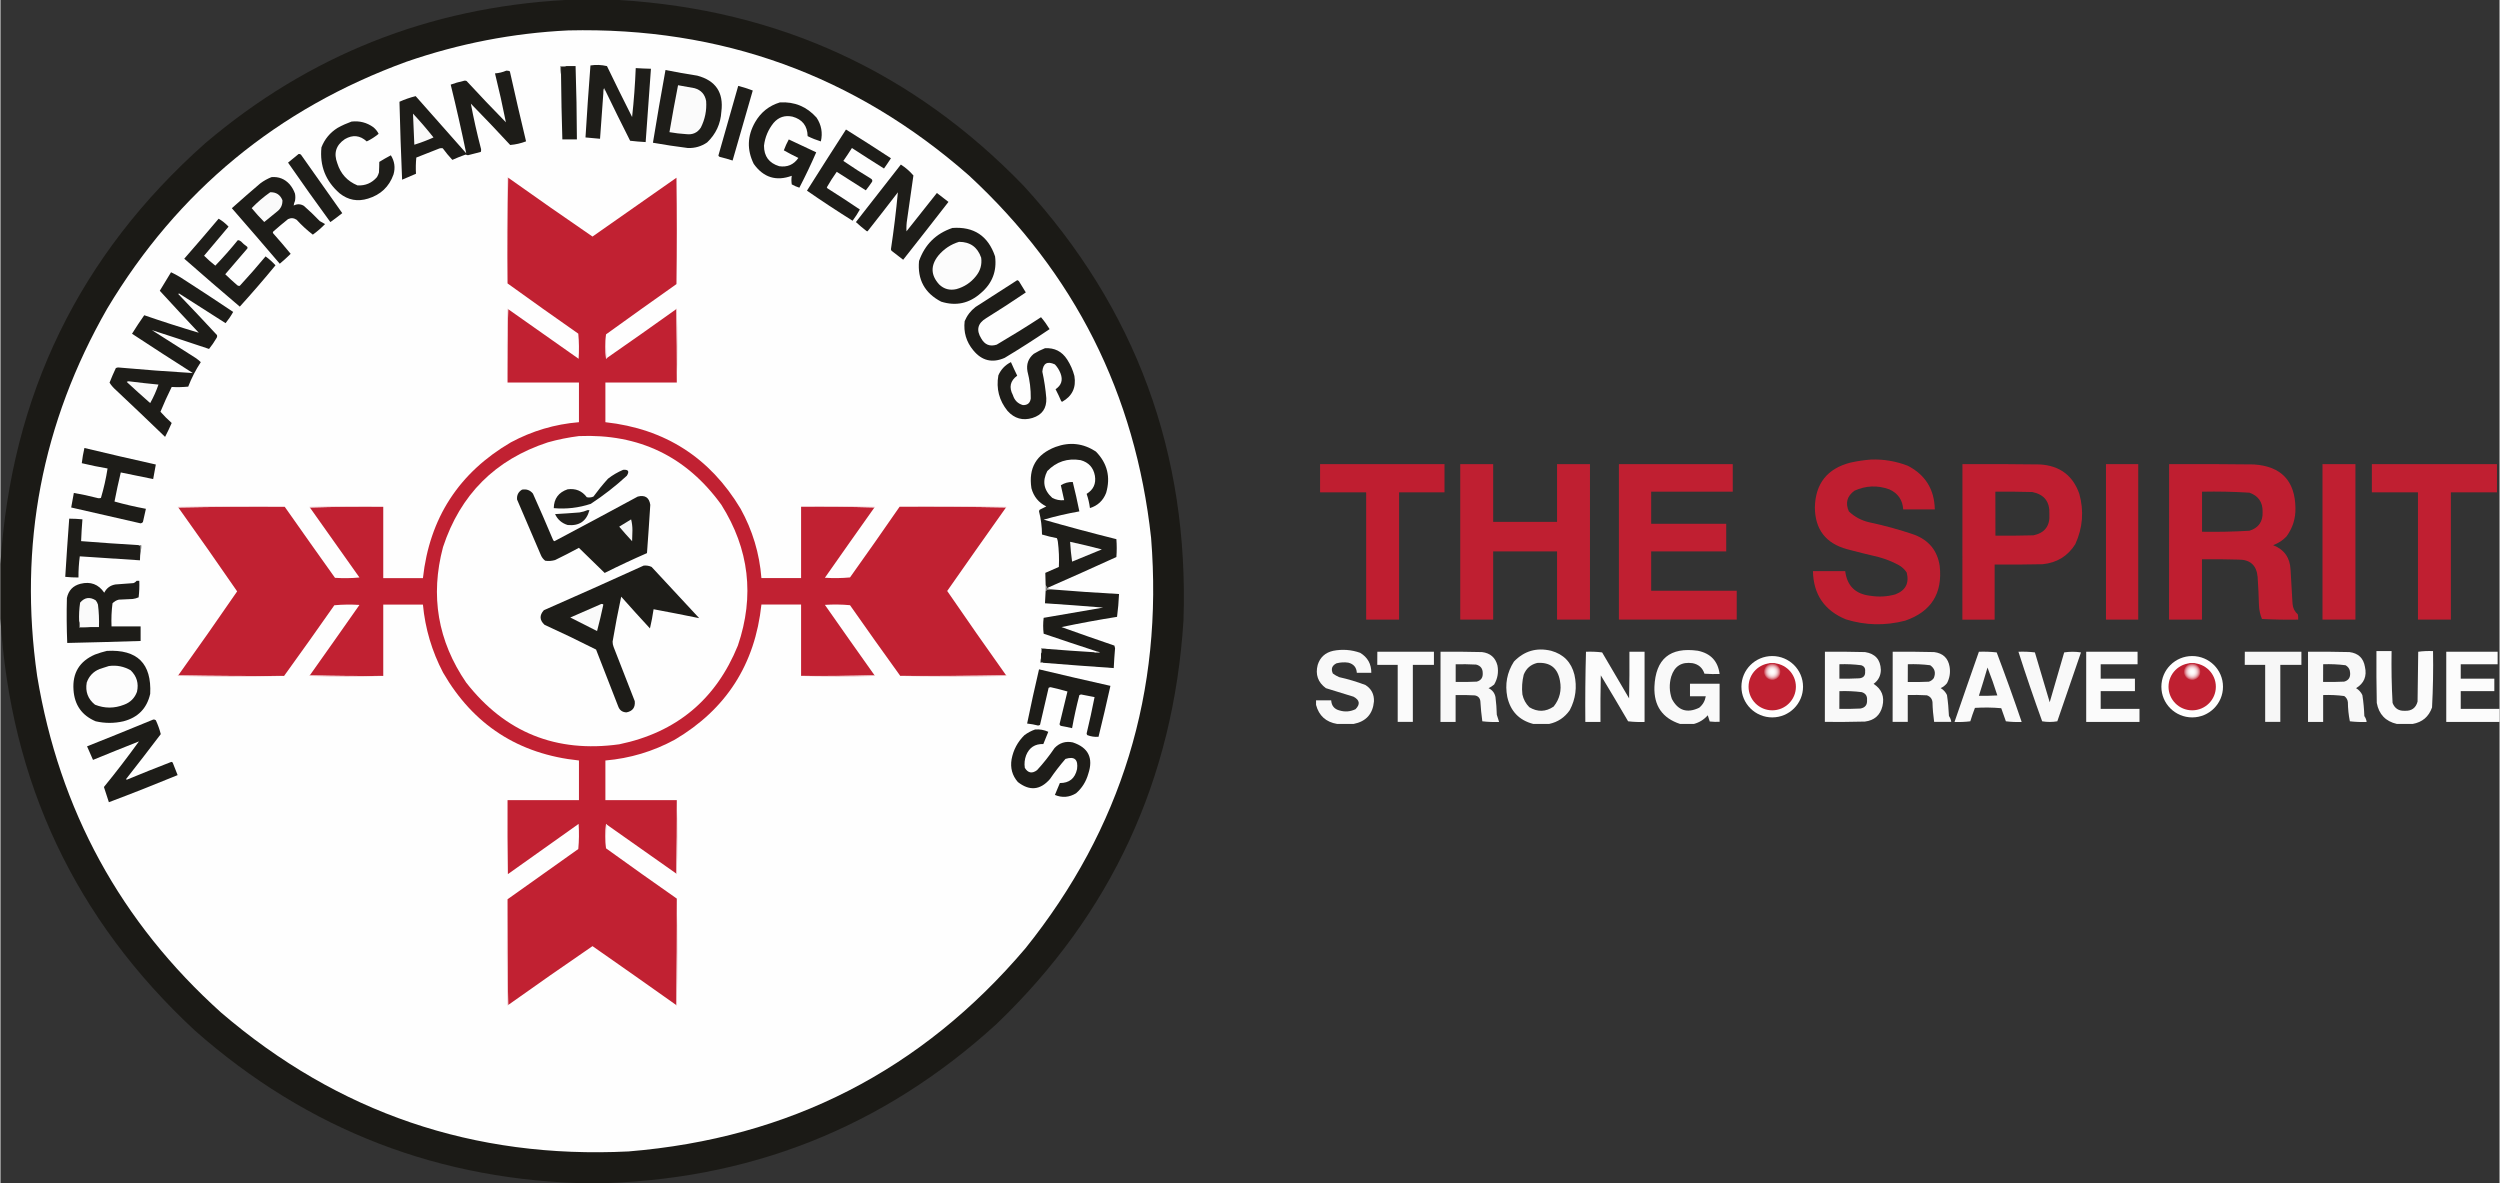 <?xml version="1.0" encoding="utf-8"?>
<!-- Generator: Adobe Illustrator 23.0.1, SVG Export Plug-In . SVG Version: 6.00 Build 0)  -->
<svg version="1.1" id="Layer_1" xmlns="http://www.w3.org/2000/svg" xmlns:xlink="http://www.w3.org/1999/xlink" x="0px" y="0px"
	 width="169px" height="80px" viewBox="0 0 3780 1790" enable-background="new 0 0 3780 1790" xml:space="preserve">
<rect x="0" y="0" width="3780" height="1790" fill="#333333" stroke="none"/>
<g>
	<path opacity="0.993" fill-rule="evenodd" clip-rule="evenodd" fill="#1C1B17" enable-background="new    " d="M853.9,0
		c27.3,0,54.7,0,82,0c240.8,14.7,444.6,108.3,611.5,280.8c169.9,185.5,250.5,404.7,242,657.6c-15.2,240.7-109.4,444.1-282.5,610.2
		c-172.6,157.6-376.6,238.1-612,241.4c-229.7-3.2-430-80.4-601-231.4C113.1,1390.7,15.1,1183,0,935.5c0-27.3,0-54.6,0-82
		c16.1-255.6,119.4-468,310-637.1C466.5,83.7,647.9,11.6,853.9,0z"/>
</g>
<g>
	<path fill-rule="evenodd" clip-rule="evenodd" fill="#FEFEFE" d="M858.9,46c231.3-5.4,433.3,67.7,606,219.4
		c159.8,147.8,251.7,330.5,275.5,548.2c18.6,232.6-44.7,439.5-190,620.7c-157,185-357.1,287.4-600.5,307.3
		c-233.9,11.6-439.2-58.4-616-209.9C181.9,1395,89,1225.3,55.5,1022.4c-28.3-197.6,7-382.8,106-555.7
		C268,288.9,418.9,164.5,614,93.4C693.5,65.9,775.1,50,858.9,46z"/>
</g>
<g>
	<path fill-rule="evenodd" clip-rule="evenodd" fill="#1E1D19" d="M913.9,134.9c-0.1-0.5-0.4-0.9-1-1c-1,2.2-1.3,4.6-1,7
		c-1.7,23-3.4,46-5,69c-7.3-0.7-14.7-1.4-22-2c2.2-36.3,4.7-72.6,7.5-108.9c8.4-1.3,16.7-1,25,1c12.4,25.8,25.1,51.4,38,77
		c2.7-24.6,4.5-49.2,5.5-74c7.7,0.5,15.3,0.8,23,1c-2.7,37-5.3,74-8,110.9c-7.9-0.4-15.7-1.1-23.5-2
		C939.3,187,926.5,161,913.9,134.9z"/>
</g>
<g>
	<path fill-rule="evenodd" clip-rule="evenodd" fill="#1D1C18" d="M855.9,99.9c4.7,0,9.3,0,14,0c1.2,37,1.9,73.9,2,110.9
		c-7.3,0-14.7,0-22,0c-1-32.6-1.7-65.3-2-97.9c0-4,0-8,0-12C850.8,101.2,853.5,100.9,855.9,99.9z"/>
</g>
<g>
	<path fill-rule="evenodd" clip-rule="evenodd" fill="#1E1D19" d="M1005.9,105.9c15.9,3.2,31.9,6,48,8.5c28,7.4,40.2,25.6,36.5,54.5
		c-1.1,18.4-8.3,33.9-21.5,46.5c-8.7,6-18.4,8.8-29,8.5c-17.7-2.2-35.4-4.9-53-8C992.9,179.2,999.2,142.5,1005.9,105.9z"/>
</g>
<g>
	<path fill-rule="evenodd" clip-rule="evenodd" fill="#6E6D6B" d="M855.9,99.9c-2.4,1-5.1,1.3-8,1c0,4,0,8,0,12c-1-4.1-1.3-8.5-1-13
		C849.9,99.9,852.9,99.9,855.9,99.9z"/>
</g>
<g>
	<path fill-rule="evenodd" clip-rule="evenodd" fill="#FBFBFB" d="M1024.9,128.9c8.3,1.5,16.6,3,25,4.5c9.8,2.8,15.7,9.3,17.5,19.5
		c1,14.1-1.7,27.4-8,40c-5.1,7.9-12.5,11.2-22,10c-8.6-0.5-17.1-1.5-25.5-3C1015.9,176.1,1020.3,152.5,1024.9,128.9z"/>
</g>
<g>
	<path fill-rule="evenodd" clip-rule="evenodd" fill="#1E1D19" d="M1115.9,129.9c7.5,1.9,14.8,4.3,22,7
		c-10.2,35.3-20.3,70.6-30.5,105.9c-6.4-2.1-12.9-3.9-19.5-5.5c-0.9-0.4-1.6-1.1-2-2C1096,200.2,1106,165,1115.9,129.9z"/>
</g>
<g>
	<path fill-rule="evenodd" clip-rule="evenodd" fill="#999897" d="M913.9,134.9c-0.7,2-1.3,4-2,6c-0.3-2.4,0-4.8,1-7
		C913.5,134,913.9,134.4,913.9,134.9z"/>
</g>
<g>
	<path fill-rule="evenodd" clip-rule="evenodd" fill="#1D1C18" d="M765,106.9c2-0.2,3.8,0.1,5.5,1c7.9,35.4,16,70.7,24.5,105.9
		c-7.8,3-15.8,4.8-24,5.5c-19.5-21.1-39.3-41.9-59.5-62.5c4.2,22.4,9.2,44.7,15,67c0.7,2,0.7,4,0,6c-6.4,1.7-12.9,3.4-19.5,5
		c-1.2-0.3-2.4-0.6-3.5-1c-6.8,2.4-13.5,5.1-20,8c-5.2-5.5-10-11.4-14.5-17.5c-2.4-0.5-4.7-0.1-7,1c-11,4.3-22,8.7-33,13
		c-0.8,8.1-1,16.3-0.5,24.5c-7,3-14,6-21,9c-1.7-39.3-3-78.6-4-117.9c8-3.6,16.2-6.4,24.5-8.5c25.5,28.8,51,57.6,76.5,86.5
		c-7.2-34.7-15-69.4-23.5-103.9c6.2-2.3,12.5-4.1,19-5.5c1.7-0.7,3.3-0.7,5,0c19.5,21.1,39.3,41.9,59.5,62.5
		c-4.9-24.7-10.4-49.4-16.5-74C754,110.6,759.6,109.2,765,106.9z"/>
</g>
<g>
	<path fill-rule="evenodd" clip-rule="evenodd" fill="#1D1C18" d="M1178.9,154.9c22.2-1.3,40.7,6.4,55.5,23c7.3,11,9.5,23,6.5,36
		c-6.8-2.1-13.5-4.7-20-8c-0.3-15.5-8-25.4-23-29.5c-11.4-2.4-20.9,0.7-28.5,9.5c-8.1,10.1-13,21.6-14.5,34.5c0,16,7.6,26.3,23,31
		c12.3,1.8,22-2.3,29-12.5c-7.5-3.6-14.8-7.4-22-11.5c2.1-5.7,4.6-11.2,7.5-16.5c13.9,6.4,27.7,12.9,41.5,19.5
		c-7.9,18.2-16.4,36-25.5,53.5c-4-1.3-7.8-2.9-11.5-5c-0.7-4.5-0.7-8.8,0-13c-23.6,8.6-42.8,2.6-57.5-18c-10.5-21.3-9.8-42.3,2-63
		C1150,169.9,1162.5,159.9,1178.9,154.9z"/>
</g>
<g>
	<path fill-rule="evenodd" clip-rule="evenodd" fill="#F9F9F9" d="M624,171.9c10.8,11.5,21.1,23.5,31,36c-9.5,4.3-19.1,7.9-29,11
		C625.3,203.2,624.6,187.6,624,171.9z"/>
</g>
<g>
	<path fill-rule="evenodd" clip-rule="evenodd" fill="#1E1D19" d="M531,183.9c12.2-1.4,23.2,1.5,33,8.5c3.4,2.8,6.1,6.1,8,10
		c-5.4,4.5-11.4,8.4-18,11.5c-10.1-9.3-21.1-10.4-33-3.5c-13.5,9.1-17.3,21.2-11.5,36.5c5,16,15.1,27.1,30.5,33.5
		c11.9,0.7,21.7-3.5,29.5-12.5c1.3-2.2,2.3-4.5,3-7c0.3-5.5,0.5-10.8,0.5-16c5.7-3.5,11.5-6.9,17.5-10c5.6,8.9,7,18.6,4,29
		c-6.6,18.6-19.5,30.7-38.5,36.5c-15.8,4.9-30.1,2.3-43-8c-21.2-18.5-30.3-41.6-27.5-69.5c4.9-12.6,13.1-22.4,24.5-29.5
		C516.8,189.6,523.8,186.5,531,183.9z"/>
</g>
<g>
	<path fill-rule="evenodd" clip-rule="evenodd" fill="#1E1D19" d="M1278.9,195.9c22.8,14.2,45.4,28.7,68,43.5
		c-3.4,5.3-6.9,10.4-10.5,15.5c-16.2-10.2-32.4-20.5-48.5-31c-4.2,6.6-8.5,13.1-13,19.5c13.7,9.4,27.7,18.4,42,27
		c1.7,1.1,2.2,2.6,1.5,4.5c-3,4.5-6.2,8.8-9.5,13c-14.7-9.3-29.3-18.7-44-28c-5.4,7.6-10.4,15.4-15,23.5c0.3,0.5,0.7,1,1,1.5
		c16.5,10.4,32.8,21.1,49,32c-3.3,5.9-6.9,11.6-11,17c-23.4-14.7-46.4-29.8-69-45.5C1239.4,257.4,1259.1,226.6,1278.9,195.9z"/>
</g>
<g>
	<path fill-rule="evenodd" clip-rule="evenodd" fill="#1E1D19" d="M451,232.9c1.3-0.2,2.5,0.2,3.5,1c20.8,29.5,41.7,59,62.5,88.5
		c-5.9,4.7-11.9,9.2-18,13.5c-21.7-29.7-43.1-59.7-64-89.9C440.3,241.5,445.7,237.2,451,232.9z"/>
</g>
<g>
	<path fill-rule="evenodd" clip-rule="evenodd" fill="#1E1D19" d="M1361.9,248.9c7.1,4.6,13.5,10.1,19,16.5
		c-3.1,22.2-6.2,44.3-9.5,66.5c-1,6-1.3,12-1,18c15.3-19.3,30.7-38.6,46-58c5.8,4.5,11.7,9,17.5,13.5
		c-22.7,29.2-45.5,58.4-68.5,87.5c-5.8-4.5-11.7-9-17.5-13.5c-0.6-0.7-0.9-1.6-1-2.5c4.3-28.6,7.8-57.2,10.5-86
		c-15,19.6-30.2,39.1-45.5,58.5c-0.7,0.7-1.3,0.7-2,0c-5.6-4.3-10.9-8.8-16-13.5C1316.6,306.8,1339.3,277.8,1361.9,248.9z"/>
</g>
<g>
	<path fill-rule="evenodd" clip-rule="evenodd" fill="#1D1C18" d="M410,267.9c11-0.9,20.2,2.8,27.5,11c3.5,4.2,6.2,8.8,8,14
		c0.7,3.7,0.7,7.3,0,11c-1,2.3-1.7,4.7-2,7c5.2-2.7,10.4-2.6,15.5,0.5c8.3,7.3,16.3,15,24,23c2.8,1.5,5.4,3,8,4.5
		c-5.7,5.9-11.9,11.2-18.5,16c-8.8-6.7-16.9-14.2-24.5-22.5c-4.2-2.8-8.5-3.1-13-1c-7.5,6-14.8,12.1-22,18.5c-1.1,0.9-1.2,1.9-0.5,3
		c9,10.2,17.9,20.5,26.5,31c-5.3,5.2-10.8,10.2-16.5,15c-24-28.1-48.1-56.1-72.5-84c14.2-12.7,28.5-25.2,43-37.5
		C398.3,273.4,404,270.3,410,267.9z"/>
</g>
<g>
	<path fill-rule="evenodd" clip-rule="evenodd" fill="#EDC4C8" d="M768,268.8c-1,53.1-1.3,106.4-1,159.9
		c-1.3-53.5-1.3-107.1,0-160.9C767.6,268,767.9,268.3,768,268.8z"/>
</g>
<g>
	<path fill-rule="evenodd" clip-rule="evenodd" fill="#C12132" d="M768,268.8c42.2,30,84.7,59.7,127.5,89
		c42.3-29.6,84.7-59.3,127-89c0.7,53.6,0.7,107.3,0,160.9c-35.7,25.2-71.2,50.5-106.5,76c-1.3,12.2-1.3,24.5,0,37
		c0.6-0.1,0.9-0.5,1-1c35.2-24.4,70.2-49.1,105-74c1,36.8,1.3,73.8,1,110.9c-36,0-72,0-108,0c0,20,0,40,0,60
		c90.1,9.9,158.2,53.6,204.5,130.9c18.1,32.7,28.6,67.7,31.5,104.9c20,0,40,0,60,0c0-36,0-72,0-107.9c37.2-0.3,74.2,0,111,1
		c-25.1,35.4-50.1,70.8-75,106.4c12.7,0.8,25.3,0.7,38-0.5c25.3-35.5,50.3-71.1,75-106.9c53.8-0.3,107.5,0,161,1
		c-29.8,42-59.5,84.1-89,126.4c29.3,42.8,59,85.2,89,127.4c-53.2,1-106.5,1.3-160,1c-25.6-35.4-50.9-71.1-76-106.9
		c-12.6-1.2-25.3-1.3-38-0.5c24.9,35.6,49.9,71.1,75,106.4c-36.8,1-73.8,1.3-111,1c0-36,0-72,0-107.9c-20,0-40,0-60,0
		c-9.6,90.4-53.3,158.5-131,204.4c-32.8,17.8-67.8,28.3-105,31.5c0,20,0,40,0,60c36,0,72,0,108,0c0.3,37.1,0,74.1-1,110.9
		c-35-24.7-70-49.3-105-74c-0.1-0.5-0.4-0.9-1-1c-1.3,12.5-1.3,24.8,0,37c35.5,25.6,71.1,50.9,107,76c0.3,53.8,0,107.4-1,160.9
		c-42-29.8-84.2-59.5-126.5-89c-42.8,29.3-85.3,58.9-127.5,89c-1-53.1-1.3-106.4-1-159.9c35.6-25.3,71.3-50.6,107-76
		c1.2-12.6,1.3-25.3,0.5-38c-35.7,25.3-71.3,50.6-107,76c-0.5-37.3-0.7-74.6-0.5-111.9c36,0,72,0,108,0c0-20,0-40,0-60
		c-91.3-9.5-159.8-53.8-205.5-132.9c-16.9-32.3-27.1-66.6-30.5-102.9c-20,0-40,0-60,0c0,36,0,72,0,107.9c-37.2,0.3-74.2,0-111-1
		c25.1-35.4,50.1-70.8,75-106.4c-12.7-0.8-25.3-0.7-38,0.5c-25.1,35.9-50.4,71.5-76,106.9c-53.5,0.3-106.8,0-160-1
		c30.1-42,59.7-84.3,89-126.9c-29.3-42.6-59-84.9-89-126.9c53.5-1,107.2-1.3,161-1c25.2,35.9,50.5,71.7,76,107.4
		c12.3,0.8,24.7,0.7,37-0.5c-25-35.3-50-70.6-75-105.9c36.8-1,73.8-1.3,111-1c0,36,0,72,0,107.9c20,0,40,0,60,0
		c10-90.9,54.4-159.4,133-205.4c32.2-17.3,66.5-27.5,103-30.5c0-20,0-40,0-60c-36,0-72,0-108,0c-0.3-37.1,0-74.1,1-110.9
		c35.4,25.1,70.9,50.1,106.5,75c0.8-12.7,0.7-25.3-0.5-38c-35.9-25.1-71.6-50.4-107-76C766.6,375.3,767,322,768,268.8z"/>
</g>
<g>
	<path fill-rule="evenodd" clip-rule="evenodd" fill="#FAFAFA" d="M408,290.8c8.9-0.3,15.1,3.7,18.5,12c0.3,7.2-2.5,13.1-8.5,17.5
		c-6.3,5.2-12.7,10.3-19,15.5c-6.7-6.7-13-13.7-19-21C388.6,305.9,397.9,297.9,408,290.8z"/>
</g>
<g>
	<path fill-rule="evenodd" clip-rule="evenodd" fill="#1E1D19" d="M330,330.8c5.5,3.2,10.5,7.2,15,12c-12.3,14.7-24.7,29.3-37,44
		c5.3,5.3,11,10.3,17,15c11.9-12.4,23.2-25.2,34-38.5c1.8,0,3.4,0.7,5,2c2.4,2.7,5,5,8,7c1.5,0.8,2,2,1.5,3.5
		c-11.2,13-22.3,26-33.5,39c5.8,5.7,11.8,11.1,18,16.5c1.3,1,2.6,1.3,4,1c13.4-14.5,26.4-29.4,39-44.5c5.5,4,10.5,8.5,15,13.5
		c-17.5,21.3-35.5,42.1-54,62.5c-28.2-23.9-56.2-48.1-84-72.5C295.5,371.3,312.9,351.1,330,330.8z"/>
</g>
<g>
	<path fill-rule="evenodd" clip-rule="evenodd" fill="#1D1C18" d="M1439.9,344.8c32.5-2.3,54,12,64.5,43
		c2.9,22.4-4.3,40.9-21.5,55.5c-17.6,15.7-37.6,20-60,13c-24.9-12.9-36.1-33.4-33.5-61.5C1398.2,369.9,1415,353.2,1439.9,344.8z"/>
</g>
<g>
	<path fill-rule="evenodd" clip-rule="evenodd" fill="#FCFCFC" d="M1449.9,365.8c16.9,0,28,8,33.5,24c1.4,10.5-1.3,19.8-8,28
		c-7.7,9.7-17.6,16.2-29.5,19.5c-10,2.3-18.7,0-26-7c-12.8-14-13.3-28.5-1.5-43.5C1426.9,376.6,1437.4,369.6,1449.9,365.8z"/>
</g>
<g>
	<path fill-rule="evenodd" clip-rule="evenodd" fill="#1D1C18" d="M258,411.8c4.7,2.2,9.4,4.7,14,7.5c26.9,17.3,53.5,34.7,80,52.5
		c-3.3,6-7.2,11.7-11.5,17c-23.6-14.9-47.1-29.9-70.5-45c-0.3,0.3-0.7,0.7-1,1c19.7,20.5,39.2,41.2,58.5,62c0.5,1.8,0.2,3.5-1,5
		c-3.3,5.6-7,11-11,16c-28.9-9.7-57.7-19.2-86.5-28.5c22,14,44,28,66,42c2.9,1.9,5.6,4.1,8,6.5c-7.6,11.6-14,23.9-19,37
		c-8.3,0.8-16.7,1-25,0.5c-6.1,12.3-11.8,24.8-17,37.5c5.3,6,11,11.7,17,17c-3.1,7.1-6.4,14.1-10,21c-24.5-23.7-49.2-47.2-74-70.5
		c-3.9-3.4-7.3-7.2-10-11.5c2.9-7.4,6.1-14.8,9.5-22c1.1-0.6,2.2-0.9,3.5-1c37.7,3.4,75.3,6.2,113,8.5c-30.9-19.6-61.5-39.4-92-59.5
		c5.9-9.5,12.1-18.9,18.5-28c27.4,9.5,54.9,18.3,82.5,26.5c-19.8-21-39.5-42.2-59-63.5C246.7,430.4,252.4,421.1,258,411.8z"/>
</g>
<g>
	<path fill-rule="evenodd" clip-rule="evenodd" fill="#1D1C18" d="M1537.9,423.8c1.6,0.4,2.7,1.4,3.5,3c3.2,5.2,6.3,10.3,9.5,15.5
		c-19.7,13.4-39.7,26.4-60,39c-12.8,7.7-15.3,17.9-7.5,30.5c5.3,9.6,13.1,12.8,23.5,9.5c22.6-13.3,45-27.1,67-41.5
		c4.8,5.6,9.1,11.6,13,18c-22.3,15.1-44.9,29.6-68,43.5c-18.7,8.2-34.5,4.4-47.5-11.5c-10.6-12.8-14.9-27.5-13-44
		c3.6-8.6,9.1-15.8,16.5-21.5C1496,450.7,1517,437.2,1537.9,423.8z"/>
</g>
<g>
	<path fill-rule="evenodd" clip-rule="evenodd" fill="#EDC4C8" d="M768,467.7c-1,36.8-1.3,73.8-1,110.9c-1.3-37.1-1.3-74.5,0-111.9
		C767.6,466.9,767.9,467.2,768,467.7z"/>
</g>
<g>
	<path fill-rule="evenodd" clip-rule="evenodd" fill="#E9B0B6" d="M1021.9,467.7c0.1-0.5,0.4-0.9,1-1c1.3,37.5,1.3,74.8,0,111.9
		C1023.3,541.5,1022.9,504.5,1021.9,467.7z"/>
</g>
<g>
	<path fill-rule="evenodd" clip-rule="evenodd" fill="#F1CED2" d="M915.9,505.7c-0.3,12.2,0,24.2,1,36c-0.1,0.5-0.4,0.9-1,1
		C914.6,530.2,914.6,517.9,915.9,505.7z"/>
</g>
<g>
	<path fill-rule="evenodd" clip-rule="evenodd" fill="#1E1D19" d="M1579.9,526.7c14.5-0.8,25.6,4.8,33.5,17c5,7.7,8.7,16.1,11,25
		c2.9,17.4-3.2,30.4-18.5,39c-0.6-0.2-1.1-0.5-1.5-1c-2.6-6.1-5.4-12.1-8.5-18c8.9-5.9,11.4-13.9,7.5-24c-2-5.1-4.8-9.6-8.5-13.5
		c-11.6-5.4-17.9-1.7-19,11c2.9,13.2,4.9,26.5,6,40c0.7,15.4-6.3,25.4-21,30c-14.6,4.4-27.1,0.9-37.5-10.5
		c-12.9-15.9-17.5-33.9-14-54c3.9-8.9,10.3-15.6,19-20c3,6.9,6.2,13.7,9.5,20.5c-10.6,7.8-12.8,17.6-6.5,29.5
		c2.4,7.8,7.4,12.8,15,15c7,0.3,11-3,12-10c0.2-13.8-1.5-27.5-5-41c-1.9-10.7,1.2-19.5,9.5-26.5C1568.4,531.8,1574,529,1579.9,526.7
		z"/>
</g>
<g>
	<path fill-rule="evenodd" clip-rule="evenodd" fill="#F9F9F9" d="M191,577.7c0.8-0.6,1.8-1,3-1c15,1.9,30,3.6,45,5
		c-3.3,9.7-7.5,19-12.5,28C214.5,599.2,202.7,588.5,191,577.7z"/>
</g>
<g>
	<path fill-rule="evenodd" clip-rule="evenodd" fill="#FEFEFE" d="M874.9,659.6c90.9-3.8,162.7,30.8,215.5,103.9
		c42.1,66.9,50.5,137.9,25,212.9c-33.2,81.7-93.1,131.5-179.5,149.4c-95.4,13.2-172.6-17.9-231.5-93.4
		c-42.9-62.8-54.6-131.1-35-204.9c26.2-79.5,79-132.3,158.5-158.4C843.5,664.7,859.2,661.6,874.9,659.6z"/>
</g>
<g>
	<path fill-rule="evenodd" clip-rule="evenodd" fill="#1E1D19" d="M1582.9,889.5c-0.7-1.7-1.3-3.3-2-5c-0.1-6-0.3-12-0.5-18
		c6.9-2.9,13.7-5.9,20.5-9c0.6-12.7,0.1-25.3-1.5-38c-0.3-1.9-0.7-3.8-1.5-5.5c-7.6-1.4-15.1-3.3-22.5-5.5
		c-0.1-11.9-1.6-23.5-4.5-35c0.1-0.9,0.4-1.8,1-2.5c3.3-1.7,6.7-3.3,10-5c-11.6-5.7-19.1-14.9-22.5-27.5
		c-4.7-30.6,7.4-51.4,36.5-62.5c21.6-7.9,41.9-5.5,61,7c17.3,17.7,22.5,38.6,15.5,62.5c-4.5,11.7-12.7,19.3-24.5,23
		c-0.9-7.3-2.6-14.5-5-21.5c10.3-6.3,14.5-15.4,12.5-27.5c-2.3-12.3-9.4-20.1-21.5-23.5c-19.8-3.3-36.7,2.2-50.5,16.5
		c-7.9,15.4-5.4,28.9,7.5,40.5c5.6,3,11.6,4.2,18,3.5c-1.7-7.5-3.4-15-5-22.5c5.4-3.5,11.4-5.1,18-5c3.7,14.7,7,29.5,10,44.5
		c-18.3,3.2-36.3,7.4-54,12.5c36.5,10.5,73.2,20.3,110,29.5c0.7,9,0.7,18,0,27C1653,858.5,1618,874.1,1582.9,889.5z"/>
</g>
<g>
	<path fill-rule="evenodd" clip-rule="evenodd" fill="#1D1C18" d="M127,677.6c35.9,8.6,71.9,17,108,25c-1.3,7.3-2.7,14.7-4,22
		c-16.3-3.3-32.7-6.7-49-10c-3.5,14.7-6.7,29.3-9.5,44c15.7,4.4,31.5,8,47.5,11c-1.5,6.6-3,13.3-4.5,20c-0.8,1.1-2,1.8-3.5,2
		c-35-8.1-70-16.1-105-24c1.3-7.3,2.7-14.7,4-22c11.8,2,23.4,4.5,35,7.5c2,0.7,4,0.7,6,0c4.3-14.6,7.7-29.4,10-44.5
		c-13.1-2.2-26.1-4.9-39-8C123.9,692.9,125.2,685.2,127,677.6z"/>
</g>
<g>
	<path fill-rule="evenodd" clip-rule="evenodd" fill="#1F1E1A" d="M941.9,710.6c7.9-0.6,9.7,2.4,5.5,9c-17,15.7-35.2,29.8-54.5,42.5
		c-18.2,6-36.9,8.2-56,6.5c0.3-14.4,7.3-23.9,21-28.5c12.1-1.6,21.7,2.3,29,12c3.4,0.7,6.8,0.4,10-1c6.9-9.4,14.2-18.4,22-27
		C926,718.5,933.7,714.1,941.9,710.6z"/>
</g>
<g>
	<path fill-rule="evenodd" clip-rule="evenodd" fill="#1D1C18" d="M788.9,740.6c6.8-1.2,12.3,0.8,16.5,6c10.3,22.9,20.3,45.9,30,69
		c0.4,1.4,1.2,2.4,2.5,3c42.1-22.3,84.1-44.8,126-67.5c11-2.8,17.4,1.4,19,12.5c-1.5,24.3-3.2,48.7-5,73c-21.5,9.4-42.9,19.4-64,30
		c-13-12.7-26-25.3-39-38c-11.8,6.4-23.8,12.6-36,18.5c-4.9,1.4-9.9,1.8-15,1c-2.9-2.3-5.1-5.1-6.5-8.5c-12-28-24-56-36-84
		C780.8,749,783.3,744,788.9,740.6z"/>
</g>
<g>
	<path fill-rule="evenodd" clip-rule="evenodd" fill="#F0CACE" d="M430,766.6c-53.8-0.3-107.5,0-161,1c-0.5-0.1-0.9-0.4-1-1
		C322.1,765.2,376.1,765.2,430,766.6z"/>
</g>
<g>
	<path fill-rule="evenodd" clip-rule="evenodd" fill="#F0CACE" d="M579,766.6c-37.2-0.3-74.2,0-111,1c-0.5-0.1-0.9-0.4-1-1
		C504.5,765.2,541.8,765.2,579,766.6z"/>
</g>
<g>
	<path fill-rule="evenodd" clip-rule="evenodd" fill="#F0C9CE" d="M1210.9,766.6c37.2-1.3,74.5-1.3,112,0c-0.1,0.6-0.5,0.9-1,1
		C1285.1,766.6,1248.1,766.2,1210.9,766.6z"/>
</g>
<g>
	<path fill-rule="evenodd" clip-rule="evenodd" fill="#F0CACE" d="M1359.9,766.6c53.8-1.3,107.8-1.3,162,0c-0.1,0.6-0.5,0.9-1,1
		C1467.4,766.6,1413.7,766.2,1359.9,766.6z"/>
</g>
<g>
	<path fill-rule="evenodd" clip-rule="evenodd" fill="#21201C" d="M887.9,771.6c1,0,2,0,3,0c-4.5,16.7-15.5,24.2-33,22.5
		c-8.8-2.7-15.2-8.2-19-16.5c12.3-0.7,24.7-1.5,37-2.5C880.2,774.4,884.2,773.2,887.9,771.6z"/>
</g>
<g>
	<path fill-rule="evenodd" clip-rule="evenodd" fill="#1E1D19" d="M209,824.5c0.7,0.9,1.7,1.2,3,1c0,2.7,0,5.3,0,8
		c-0.6,4.6-1,9.3-1,14c-30.3-2-60.7-4-91-6c-1.4,10.6-2.1,21.3-2,32c-6.7,0-13.4-0.3-20-1c1.8-29.3,3.8-58.6,6-88
		c6.7,0,13.4,0.4,20,1c-0.9,11-1.6,22-2,33C151,820.8,180,822.8,209,824.5z"/>
</g>
<g>
	<path fill-rule="evenodd" clip-rule="evenodd" fill="#F6F6F6" d="M953.9,785.6c1.3,5.1,2,10.6,2,16.5c-0.2,5.5-0.3,11-0.5,16.5
		c-6.7-7.2-13.2-14.5-19.5-22C942,792.9,948,789.2,953.9,785.6z"/>
</g>
<g>
	<path fill-rule="evenodd" clip-rule="evenodd" fill="#F9F9F9" d="M1617.9,819.5c16.1,3.5,32.1,7.3,48,11.5c-15,6.1-30,12.2-45,18.5
		C1619.5,839.6,1618.5,829.6,1617.9,819.5z"/>
</g>
<g>
	<path fill-rule="evenodd" clip-rule="evenodd" fill="#767573" d="M209,824.5c1.3,0,2.7,0,4,0c0.3,3.2,0,6.2-1,9c0-2.7,0-5.3,0-8
		C210.7,825.8,209.7,825.4,209,824.5z"/>
</g>
<g>
	<path fill-rule="evenodd" clip-rule="evenodd" fill="#1D1C18" d="M972.9,855.5c4.2-0.4,8.2,0.2,12,2c23.9,25.9,47.9,51.7,72,77.5
		c-22.9-4.7-45.9-9.2-69-13.5c-1.4,9.7-3.2,19.4-5.5,29c-14.7-15.9-29.2-31.9-43.5-48c-4.8,22.5-9.2,45.2-13,68c0,2.8,0.5,5.4,1.5,8
		c10.7,27.3,21.3,54.6,32,82c1,9.5-3.2,15.2-12.5,17c-6.2-0.2-10.4-3.2-12.5-9c-11.1-28.7-22.2-57.3-33.5-86
		c-25.7-13-51.7-25.5-78-37.5c-7.5-7-7.9-14.3-1-22C872.5,900.8,922.8,878.3,972.9,855.5z"/>
</g>
<g>
	<path fill-rule="evenodd" clip-rule="evenodd" fill="#1D1C18" d="M206,878.5c1.3,0,2.7,0,4,0c0.3,8.4,0,16.7-1,25
		c-2.9,1.3-5.9,2.1-9,2.5c-7,0.3-14,0.7-21,1c-3.7,0.9-6.9,2.8-9.5,5.5c-1.5,11.6-2,23.2-1.5,35c14.7,0,29.3,0,44,0
		c0,7.3,0,14.7,0,22c-37,1.2-74,2.2-111,3c-0.9-22.6-1.1-45.3-0.5-68c2.4-11.4,9.2-18.6,20.5-21.5c15.3-3.8,27.3,0.7,36,13.5
		c3.6-7.1,9.2-11.2,17-12.5c9-0.6,18-1.3,27-2C203.1,881.3,204.7,880.1,206,878.5z"/>
</g>
<g>
	<path fill-rule="evenodd" clip-rule="evenodd" fill="#1D1C18" d="M1589.9,891.5c34,2.8,68,5.1,102,7c-0.5,11.6-1.5,23.1-3,34.5
		c-28.1,4.5-56.1,9.6-84,15.5c26.6,9.5,53.2,18.9,80,28c0.3,1.3,0.7,2.7,1,4c-0.9,10-1.5,20-2,30c-35.7-2.5-71.3-5.1-107-8
		c-0.7-0.9-1.7-1.2-3-1c0-2,0-4,0-6c0-2.3,0-4.7,0-7c1-2.1,1.3-4.4,1-7c2.7,0,5.3,0,8,0c23.6,1.9,47.3,3.6,71,5
		c2.8,1.1,5.8,1.3,9,0.5c-1.2-0.8-2.6-1.3-4-1.5c-27-8.8-54-17.8-81-27c-1-8-1-16,0-24c30-5.2,60-10.4,90-15.5
		c-29.3-2.4-58.6-4.6-88-6.5c0.4-6.3,0.7-12.7,1-19C1583.5,891.8,1586.5,891.1,1589.9,891.5z"/>
</g>
<g>
	<path fill-rule="evenodd" clip-rule="evenodd" fill="#7C7B79" d="M1580.9,884.5c0.7,1.7,1.3,3.3,2,5c2.3,0.7,4.7,1.3,7,2
		c-3.4-0.4-6.4,0.3-9,2C1580.9,890.5,1580.9,887.5,1580.9,884.5z"/>
</g>
<g>
	<path fill-rule="evenodd" clip-rule="evenodd" fill="#FAFAFA" d="M136,948.5c-5.3,0-10.7,0-16,0c0.3-3.2,0-6.2-1-9
		c-0.4-9.4,0.1-18.8,1.5-28c6.7-7.9,14.6-9.1,23.5-3.5c1.6,1.9,2.8,4.1,3.5,6.5c1.4,11.3,1.9,22.6,1.5,34
		C144.7,948.5,140.3,948.5,136,948.5z"/>
</g>
<g>
	<path fill-rule="evenodd" clip-rule="evenodd" fill="#FAFAFA" d="M908.9,913.5c1.2-0.2,2.2,0.1,3,1c-2.8,13.4-6,26.7-9.5,40
		c-13.5-7-27-13.8-40.5-20.5C877.8,927.2,893.4,920.4,908.9,913.5z"/>
</g>
<g>
	<path fill-rule="evenodd" clip-rule="evenodd" fill="#898886" d="M119,939.5c1,2.8,1.3,5.8,1,9c5.3,0,10.7,0,16,0
		c-5.5,1-11.1,1.3-17,1C119,946.1,119,942.8,119,939.5z"/>
</g>
<g>
	<path fill-rule="evenodd" clip-rule="evenodd" fill="#7E7D7B" d="M1582.9,981.5c-2.7,0-5.3,0-8,0c0.3,2.6,0,4.9-1,7
		c0-2.7,0-5.3,0-8C1577.1,980.1,1580.1,980.5,1582.9,981.5z"/>
</g>
<g>
	<path fill-rule="evenodd" clip-rule="evenodd" fill="#1D1C18" d="M161,984.5c46-2.5,67.8,19.1,65.5,65c-5,22-18.5,35.8-40.5,41.5
		c-14,3.2-28,3.2-42,0c-20.9-8.9-32-24.7-33.5-47.5c-1.8-25.5,9-43.3,32.5-53.5C149,987.8,155,985.9,161,984.5z"/>
</g>
<g>
	<path fill-rule="evenodd" clip-rule="evenodd" fill="#81817F" d="M1658.9,985.4c1.4,0.2,2.8,0.7,4,1.5c-3.2,0.8-6.2,0.6-9-0.5
		C1655.8,986.7,1657.5,986.4,1658.9,985.4z"/>
</g>
<g>
	<path fill-rule="evenodd" clip-rule="evenodd" fill="#6D6C6A" d="M1573.9,995.4c0,2,0,4,0,6c1.3-0.2,2.3,0.1,3,1c-1.3,0-2.7,0-4,0
		C1572.6,999.9,1572.9,997.5,1573.9,995.4z"/>
</g>
<g>
	<path fill-rule="evenodd" clip-rule="evenodd" fill="#FDFDFD" d="M164,1007.4c11.8-1.6,22.8,0.6,33,6.5c9.2,9,12.4,19.8,9.5,32.5
		c-3.5,9.5-10,16-19.5,19.5c-14.8,5.8-29.4,5.8-44,0c-10.7-8.6-14.9-19.8-12.5-33.5c3.4-9.7,9.9-16.6,19.5-20.5
		C154.7,1010.3,159.4,1008.8,164,1007.4z"/>
</g>
<g>
	<path fill-rule="evenodd" clip-rule="evenodd" fill="#1D1C18" d="M1570.9,1012.4c35.9,8.6,71.9,16.9,108,25
		c-5.7,25.7-11.7,51.4-18,77c-5.7,0.5-11.4-0.3-17-2.5c-0.6-0.7-0.9-1.6-1-2.5c4.4-18.2,8.4-36.6,12-55c-6.8-1.2-13.7-2.6-20.5-4
		c-0.8,0.3-1.7,0.7-2.5,1c-4.3,16.5-8,33.2-11,50c-5.6-1.3-11.3-2.5-17-3.5c-1-0.5-1.7-1.3-2-2.5c4.1-16.5,8.1-33,12-49.5
		c-8.4-2.4-16.9-4.6-25.5-6.5c-1.1,0.1-2.1,0.4-3,1c-4.3,18.7-8.7,37.3-13,56c-0.9,0.6-1.9,0.9-3,1c-5.4-1.4-10.9-2.4-16.5-3
		C1558.5,1067,1564.5,1039.7,1570.9,1012.4z"/>
</g>
<g>
	<path fill-rule="evenodd" clip-rule="evenodd" fill="#E8AFB4" d="M269,1021.4c53.2,1,106.5,1.3,160,1c-53.5,1.3-107.2,1.3-161,0
		C268.1,1021.8,268.4,1021.5,269,1021.4z"/>
</g>
<g>
	<path fill-rule="evenodd" clip-rule="evenodd" fill="#E8AFB4" d="M468,1021.4c36.8,1,73.8,1.3,111,1c-37.2,1.3-74.5,1.3-112,0
		C467.1,1021.8,467.4,1021.5,468,1021.4z"/>
</g>
<g>
	<path fill-rule="evenodd" clip-rule="evenodd" fill="#E8AEB3" d="M1321.9,1021.4c0.5,0.1,0.9,0.4,1,1c-37.5,1.3-74.8,1.3-112,0
		C1248.1,1022.8,1285.1,1022.4,1321.9,1021.4z"/>
</g>
<g>
	<path fill-rule="evenodd" clip-rule="evenodd" fill="#E8AFB4" d="M1520.9,1021.4c0.5,0.1,0.9,0.4,1,1c-53.8,1.3-107.5,1.3-161,0
		C1414.4,1022.8,1467.7,1022.4,1520.9,1021.4z"/>
</g>
<g>
	<path fill-rule="evenodd" clip-rule="evenodd" fill="#1D1C18" d="M231,1088.4c1.5-0.3,2.8,0.1,4,1c3.2,6.9,5.7,13.9,7.5,21
		c-17.3,22.8-34.8,45.5-52.5,68c0.3,0.3,0.7,0.7,1,1c22.4-9.3,44.9-18.3,67.5-27c0.8,0.1,1.4,0.5,2,1c2.5,6.3,5,12.7,7.5,19
		c-34.5,14.2-69.1,27.9-104,41c-2.6-7.7-5.1-15.4-7.5-23c18.5-22.6,36.1-45.6,53-69c-23.2,9.2-46.4,18.5-69.5,28
		c-3.1-6.8-6.1-13.6-9-20.5C164.5,1115.6,197.8,1102.1,231,1088.4z"/>
</g>
<g>
	<path fill-rule="evenodd" clip-rule="evenodd" fill="#1E1D19" d="M1564.9,1103.4c7-0.6,13.7,0.6,20,3.5c-2.5,6.1-5,12.3-7.5,18.5
		c-12.6-0.4-21.3,5.3-26,17c-2.3,6.1-3,12.5-2,19c4.8,7.9,11,9.1,18.5,3.5c9.7-10.5,18.5-21.7,26.5-33.5c7.5-7.8,16.7-10.7,27.5-8.5
		c23.6,7.8,31.5,23.6,23.5,47.5c-3.3,11.7-9.4,21.6-18.5,29.5c-10.3,6.2-21,7.1-32,2.5c2.6-6,5.1-12,7.5-18c14.2,0.1,22.9-6.9,26-21
		c2-14.6-3.8-19.8-17.5-15.5c-8.4,9.7-16.3,19.9-23.5,30.5c-14.7,16.8-30.8,18.3-48.5,4.5c-8.6-9.9-11.7-21.4-9.5-34.5
		c2.7-14.3,9.2-26.4,19.5-36.5C1553.9,1108.2,1559.2,1105.4,1564.9,1103.4z"/>
</g>
<g>
	<path fill-rule="evenodd" clip-rule="evenodd" fill="#E9B0B6" d="M1022.9,1210.3c1.3,37.1,1.3,74.5,0,111.9c-0.6-0.1-0.9-0.5-1-1
		C1022.9,1284.5,1023.3,1247.5,1022.9,1210.3z"/>
</g>
<g>
	<path fill-rule="evenodd" clip-rule="evenodd" fill="#F1CDD2" d="M916.9,1247.3c-1,11.8-1.3,23.8-1,36c-1.3-12.2-1.3-24.5,0-37
		C916.5,1246.4,916.9,1246.8,916.9,1247.3z"/>
</g>
<g>
	<path fill-rule="evenodd" clip-rule="evenodd" fill="#EDC4C8" d="M767,1360.2c-0.3,53.5,0,106.8,1,159.9c-0.1,0.5-0.4,0.9-1,1
		C765.6,1467.4,765.6,1413.7,767,1360.2z"/>
</g>
<g>
	<path fill-rule="evenodd" clip-rule="evenodd" fill="#E9B0B6" d="M1022.9,1359.2c1.3,53.8,1.3,107.8,0,161.9c-0.6-0.1-0.9-0.5-1-1
		C1022.9,1466.7,1023.3,1413.1,1022.9,1359.2z"/>
</g>
<g>
	<path opacity="0.996" fill-rule="evenodd" clip-rule="evenodd" fill="#C01F31" enable-background="new    " d="M2829.2,695.1
		c19.3-0.7,37.8,2.5,55.8,9.4c26.6,13.8,40.2,35.8,40.8,66c-15.9,0-31.9,0-47.8,0c-0.9-14.3-7.9-24.4-20.9-30.3
		c-17.9-6.5-35.5-5.8-52.8,2c-11.3,8.2-14.1,18.6-8.5,31.3c8.6,8.2,18.7,13.6,30.4,16.4c23.3,4.9,46.2,11.2,68.7,18.9
		c22,8.4,34.8,24.1,38.3,47.1c4.6,41.7-12.8,69.3-52.3,82.9c-30.1,7.8-59.9,7.2-89.6-2c-32.5-13.4-49.1-37.7-49.8-72.9
		c16.3,0,32.5,0,48.8,0c2.8,22.2,15.4,34.6,37.8,37.2c12.8,2.1,25.4,1.4,37.8-2c15.7-5.9,21.5-17,17.4-33.2
		c-3.2-4.8-7.3-8.6-12.4-11.4c-9.5-5.1-19.5-9-29.9-11.9c-16-3.7-31.9-7.7-47.8-11.9c-32.3-8.8-48.6-29.9-48.8-63.5
		c0.9-36,18.9-58.5,53.8-67.5C2808.7,697.4,2819,695.9,2829.2,695.1z"/>
</g>
<g>
	<path opacity="0.987" fill-rule="evenodd" clip-rule="evenodd" fill="#C01F31" enable-background="new    " d="M2208,702
		c16.6,0,33.2,0,49.8,0c0,29.1,0,58.2,0,87.3c32.2,0,64.4,0,96.6,0c0-29.1,0-58.2,0-87.3c16.6,0,33.2,0,49.8,0
		c0,78.4,0,156.8,0,235.2c-16.6,0-33.2,0-49.8,0c0-34.4,0-68.8,0-103.2c-32.2,0-64.4,0-96.6,0c0,34.4,0,68.8,0,103.2
		c-16.6,0-33.2,0-49.8,0C2208,858.8,2208,780.4,2208,702z"/>
</g>
<g>
	<path opacity="0.998" fill-rule="evenodd" clip-rule="evenodd" fill="#C01F31" enable-background="new    " d="M2448,702
		c57.4,0,114.8,0,172.2,0c0,13.9,0,27.8,0,41.7c-41.1,0-82.3,0-123.4,0c0,16.2,0,32.4,0,48.6c37.8,0,75.7,0,113.5,0
		c0,13.9,0,27.8,0,41.7c-37.8,0-75.7,0-113.5,0c0,19.8,0,39.7,0,59.5c43.1,0,86.3,0,129.4,0c0,14.6,0,29.1,0,43.7
		c-59.4,0-118.8,0-178.2,0C2448,858.8,2448,780.4,2448,702z"/>
</g>
<g>
	<path opacity="0.996" fill-rule="evenodd" clip-rule="evenodd" fill="#C01F31" enable-background="new    " d="M2967.6,702
		c39.2-0.2,78.3,0,117.5,0.5c29.6,1.9,49.4,16.6,59.2,44.2c7.3,26.2,5.3,51.7-6,76.4c-11.3,18-27.8,28.1-49.3,30.3
		c-24.2,0.5-48.4,0.7-72.7,0.5c0,27.8,0,55.6,0,83.4c-16.3,0-32.5,0-48.8,0C2967.6,858.8,2967.6,780.4,2967.6,702z M3017.4,743.7
		c18.6-0.2,37.2,0,55.8,0.5c18.1,3.6,26.7,14.7,25.9,33.2c1.2,17.8-6.7,28.5-23.9,32.3c-19.2,0.5-38.5,0.7-57.7,0.5
		C3017.4,788,3017.4,765.9,3017.4,743.7z"/>
</g>
<g>
	<path opacity="0.995" fill-rule="evenodd" clip-rule="evenodd" fill="#C01F31" enable-background="new    " d="M3280.2,702
		c42.8-0.2,85.6,0,128.4,0.5c41.2,2.8,62.1,24.8,62.7,66c0.3,15.8-4.2,30-13.4,42.7c-5.7,6.1-12.5,10.5-20.4,13.4
		c16.8,6.5,25.6,19,26.4,37.2c1.1,17.2,2.1,34.4,3,51.6c0.6,6.5,3.2,11.7,8,15.9c0.5,2.6,0.7,5.3,0.5,7.9c-18.3,0.3-36.5,0-54.8-1
		c-2.7-6.7-4.2-13.6-4.5-20.8c-0.4-14.2-1-28.5-2-42.7c-1.6-17.8-11.3-26.5-29.4-26.3c-18.2-0.5-36.5-0.7-54.8-0.5
		c0,30.4,0,60.9,0,91.3c-16.6,0-33.2,0-49.8,0C3280.2,858.8,3280.2,780.4,3280.2,702z M3330,743.7c23.9-0.5,47.8,0,71.7,1.5
		c13.5,4.8,20.2,14.4,19.9,28.8c0.7,14.8-5.9,24.4-19.9,28.8c-23.9,1.4-47.7,1.9-71.7,1.5C3330,784.1,3330,763.9,3330,743.7z"/>
</g>
<g>
	<path opacity="0.994" fill-rule="evenodd" clip-rule="evenodd" fill="#C01F31" enable-background="new    " d="M1996,702
		c62.7,0,125.4,0,188.2,0c0,14.2,0,28.5,0,42.7c-22.9,0-45.8,0-68.7,0c0,64.2,0,128.3,0,192.5c-16.6,0-33.2,0-49.8,0
		c0-64.2,0-128.3,0-192.5c-23.2,0-46.5,0-69.7,0C1996,730.5,1996,716.3,1996,702z"/>
</g>
<g>
	<path opacity="0.994" fill-rule="evenodd" clip-rule="evenodd" fill="#C02031" enable-background="new    " d="M3184.7,702
		c16.3,0,32.5,0,48.8,0c0,78.4,0,156.8,0,235.2c-16.3,0-32.5,0-48.8,0C3184.7,858.8,3184.7,780.4,3184.7,702z"/>
</g>
<g>
	<path fill-rule="evenodd" clip-rule="evenodd" fill="#C01F31" d="M3512.2,702c16.6,0,33.2,0,49.8,0c0,78.4,0,156.8,0,235.2
		c-16.6,0-33.2,0-49.8,0C3512.2,858.8,3512.2,780.4,3512.2,702z"/>
</g>
<g>
	<path fill-rule="evenodd" clip-rule="evenodd" fill="#C01F31" d="M3586.9,702c63,0,126.1,0,189.2,0c0,14.2,0,28.5,0,42.7
		c-23.2,0-46.5,0-69.7,0c0,64.2,0,128.3,0,192.5c-16.6,0-33.2,0-49.8,0c0-64.2,0-128.3,0-192.5c-23.2,0-46.5,0-69.7,0
		C3586.9,730.5,3586.9,716.3,3586.9,702z"/>
</g>
<g>
	<path opacity="0.97" fill-rule="evenodd" clip-rule="evenodd" fill="#FFFFFF" enable-background="new    " d="M2046.7,1095
		c-8.3,0-16.6,0-24.9,0c-16.9-2.8-27.5-12.4-31.9-28.8c0-2.3,0-4.6,0-6.9c7.6,0,15.3,0,22.9,0c0.5,8.3,4.8,13.4,12.9,15.4
		c8.2,2.4,16.2,1.7,23.9-2c7.4-7.5,6.4-13.8-3-18.9c-13.9-4.4-27.8-8.7-41.8-12.9c-12-8.8-16.2-20.6-12.4-35.2
		c3.6-11.5,11.4-18.6,23.4-21.3c13.9-2.7,27.5-1.7,40.8,3c11.3,6.8,17,16.9,16.9,30.3c-7.3,0-14.6,0-21.9,0
		c-0.5-8.3-4.9-13.4-12.9-15.4c-6.1-0.9-12-0.5-17.9,1c-6.8,3.4-8.6,8.5-5.5,15.4c2.9,2.2,6.1,4,9.5,5.5c13.6,3,26.8,7,39.8,11.9
		c9,5.7,13.3,14,12.9,24.8C2075.8,1079.9,2065.6,1091.3,2046.7,1095z"/>
</g>
<g>
	<path opacity="0.97" fill-rule="evenodd" clip-rule="evenodd" fill="#FFFFFF" enable-background="new    " d="M2342.4,1095
		c-8,0-15.9,0-23.9,0c-21.3-5.5-34.4-19.1-39.3-40.7c-3.8-19.3-0.5-37.1,10-53.6c15.5-16.1,34.2-21.6,56.2-16.4
		c18.8,5.2,30.6,17.3,35.3,36.2c4.2,18.7,1.9,36.6-7,53.6C2366,1085.2,2355.6,1092.2,2342.4,1095z M2324.5,1002.7
		c19.5-1.3,30.9,7.7,34.3,26.8c2.8,14.6-0.3,27.7-9.5,39.2c-12,8.2-24.3,8.5-36.8,1c-5.4-5.4-8.9-11.8-10.5-19.4
		c-1.1-10.1-0.4-20,2-29.8C2307.8,1011,2314.6,1005.1,2324.5,1002.7z"/>
</g>
<g>
	<path opacity="0.972" fill-rule="evenodd" clip-rule="evenodd" fill="#FFFFFF" enable-background="new    " d="M2561.4,1095
		c-7,0-13.9,0-20.9,0c-26.8-8.8-39.7-27.5-38.8-56.1c1.7-42.3,23.6-60.5,65.7-54.6c19.4,4,30.4,15.7,32.9,35.2
		c-7.6,0.2-15.3,0-22.9-0.5c-2.9-8.8-8.8-14.1-17.9-15.9c-16.7-2.4-27.4,4.4-32.4,20.3c-3.2,11.3-2.9,22.6,1,33.7
		c9.3,17.7,23.1,22.1,41.3,13.4c5.5-4.5,8.8-10.3,10-17.4c-8,0-15.9,0-23.9,0c0-6.3,0-12.6,0-18.9c14.9,0,29.9,0,44.8,0
		c0,19.2,0,38.4,0,57.6c-5,0.2-10,0-14.9-0.5c-1.1-3.1-2.1-6.2-3-9.4C2576.6,1088.5,2569.6,1092.8,2561.4,1095z"/>
</g>
<g>
	<path opacity="0.977" fill-rule="evenodd" clip-rule="evenodd" fill="#FFFFFF" enable-background="new    " d="M2082.6,985.8
		c28.5,0,57.1,0,85.6,0c0,6.6,0,13.2,0,19.8c-10.6,0-21.2,0-31.9,0c0,28.8,0,57.6,0,86.3c-7.6,0-15.3,0-22.9,0c0-28.8,0-57.6,0-86.3
		c-10.3,0-20.6,0-30.9,0C2082.6,999.1,2082.6,992.5,2082.6,985.8z"/>
</g>
<g>
	<path opacity="0.964" fill-rule="evenodd" clip-rule="evenodd" fill="#FFFFFF" enable-background="new    " d="M2178.2,985.8
		c20.9-0.2,41.8,0,62.7,0.5c12.5,1.5,20.3,8.3,23.4,20.3c1.9,10.3,0.2,19.9-5,28.8c-2.6,2.2-5.4,4-8.5,5.5
		c5.7,2.7,9.2,7.1,10.5,13.4c1.1,8.9,1.8,17.8,2,26.8c1.2,3.7,2.4,7.3,3.5,10.9c-8.5,0.3-17,0-25.4-1c-1.4-10.2-2.4-20.5-3-30.8
		c-0.8-4.8-3.7-7.6-8.5-8.4c-9.6-0.5-19.2-0.7-28.9-0.5c0,13.6,0,27.1,0,40.7c-7.6,0-15.3,0-22.9,0
		C2178.2,1056.6,2178.2,1021.2,2178.2,985.8z M2201.1,1004.7c10.3-0.2,20.6,0,30.9,0.5c6.7,1.7,10,6,10,12.9
		c0.4,6.8-2.6,11.1-9,12.9c-10.6,0.5-21.2,0.7-31.9,0.5C2201.1,1022.6,2201.1,1013.6,2201.1,1004.7z"/>
</g>
<g>
	<path opacity="0.982" fill-rule="evenodd" clip-rule="evenodd" fill="#FFFFFF" enable-background="new    " d="M2398.2,985.8
		c8.2-0.3,16.3,0,24.4,1c13.6,23.2,27.2,46.3,40.8,69.5c0.5-23.5,0.7-47,0.5-70.5c7.6,0,15.3,0,22.9,0c0,35.4,0,70.8,0,106.2
		c-8.3,0.3-16.6,0-24.9-1c-13.6-23.3-27.3-46.4-41.3-69.5c-0.5,23.5-0.7,47-0.5,70.5c-7.6,0-15.3,0-22.9,0
		C2396.9,1056.6,2397.2,1021.2,2398.2,985.8z"/>
</g>
<g>
	<path opacity="0.972" fill-rule="evenodd" clip-rule="evenodd" fill="#FFFFFF" enable-background="new    " d="M2759.6,985.8
		c20.2-0.2,40.5,0,60.7,0.5c15.3,2.4,23.3,11.3,23.9,26.8c-0.1,9-3.8,16.1-11,21.3c12.4,8,16.8,19.2,13.4,33.7
		c-3.4,13.7-12.2,21.5-26.4,23.3c-20.2,0.5-40.5,0.7-60.7,0.5C2759.6,1056.6,2759.6,1021.2,2759.6,985.8z M2781.5,1004.7
		c11-0.4,22,0.1,32.9,1.5c4.6,1.4,6.6,4.6,6,9.4c0.5,6.3-2.5,9.8-9,10.4c-9.9,0.5-19.9,0.7-29.9,0.5
		C2781.5,1019.3,2781.5,1012,2781.5,1004.7z M2781.5,1045.4c11.3-0.4,22.6,0.1,33.8,1.5c5.8,1.8,8.5,5.8,8,11.9
		c0.5,7.3-2.8,11.6-10,12.9c-10.6,0.5-21.2,0.7-31.9,0.5C2781.5,1063.2,2781.5,1054.3,2781.5,1045.4z"/>
</g>
<g>
	<path opacity="0.965" fill-rule="evenodd" clip-rule="evenodd" fill="#FFFFFF" enable-background="new    " d="M2862.1,985.8
		c20.9-0.2,41.8,0,62.7,0.5c13.4,1.7,21.2,9.2,23.4,22.3c1.4,8.8,0.1,17-4,24.8c-2.6,3.2-5.7,5.7-9.5,7.4c4.2,2.5,7.4,6,9.5,10.4
		c1.6,10.5,2.5,21.1,3,31.8c1.9,2.7,3.1,5.7,3.5,8.9c-8.6,0-17.3,0-25.9,0c-1.4-9.9-2.3-19.8-2.5-29.8c-0.6-5.3-3.5-8.7-8.5-10.4
		c-9.6-0.5-19.2-0.7-28.9-0.5c0,13.6,0,27.1,0,40.7c-7.6,0-15.3,0-22.9,0C2862.1,1056.6,2862.1,1021.2,2862.1,985.8z M2885,1004.7
		c11.3-0.4,22.6,0.1,33.8,1.5c7,4.9,8.8,11.3,5.5,19.4c-1.9,2.7-4.4,4.5-7.5,5.5c-10.6,0.5-21.2,0.7-31.9,0.5
		C2885,1022.6,2885,1013.6,2885,1004.7z"/>
</g>
<g>
	<path opacity="0.976" fill-rule="evenodd" clip-rule="evenodd" fill="#FFFFFF" enable-background="new    " d="M2992.5,985.8
		c9-0.3,17.9,0,26.9,1c13.2,34.9,25.8,69.9,37.8,105.2c-8,0.3-16,0-23.9-1c-2.3-6.6-4.6-13.2-7-19.8c-13.3-1.2-26.5-1.3-39.8-0.5
		c-2.6,6.7-4.9,13.4-7,20.3c-7.9,1-15.9,1.3-23.9,1C2967.8,1056.6,2980,1021.2,2992.5,985.8z M3005.5,1009.7
		c5.4,13.8,10.4,27.9,14.9,42.2c-9.3,0.5-18.6,0.7-27.9,0.5C2997,1038.2,3001.4,1023.9,3005.5,1009.7z"/>
</g>
<g>
	<path opacity="0.97" fill-rule="evenodd" clip-rule="evenodd" fill="#FFFFFF" enable-background="new    " d="M3052.3,985.8
		c8.3-0.3,16.6,0,24.9,1c7.4,25.2,14.9,50.4,22.4,75.4c7.3-25.1,14.6-50.3,21.9-75.4c8.4-1.3,16.9-1.3,25.4,0
		c-11.9,34.7-23.9,69.5-35.8,104.2c-7.6,1.3-15.3,1.3-22.9,0C3075.6,1056.2,3063.6,1021.1,3052.3,985.8z"/>
</g>
<g>
	<path opacity="0.978" fill-rule="evenodd" clip-rule="evenodd" fill="#FFFFFF" enable-background="new    " d="M3154.8,985.8
		c25.9,0,51.8,0,77.7,0c0,6.3,0,12.6,0,18.9c-18.6,0-37.2,0-55.8,0c0,7.3,0,14.6,0,21.8c17.3,0,34.5,0,51.8,0c0,6.3,0,12.6,0,18.9
		c-17.3,0-34.5,0-51.8,0c0,8.9,0,17.9,0,26.8c19.6,0,39.2,0,58.7,0c0,6.6,0,13.2,0,19.8c-26.9,0-53.8,0-80.6,0
		C3154.8,1056.6,3154.8,1021.2,3154.8,985.8z"/>
</g>
<g>
	<path opacity="0.958" fill-rule="evenodd" clip-rule="evenodd" fill="#FFFFFF" enable-background="new    " d="M3394.7,985.8
		c28.5,0,57.1,0,85.6,0c0,6.6,0,13.2,0,19.8c-10.6,0-21.2,0-31.9,0c0,28.8,0,57.6,0,86.3c-7.6,0-15.3,0-22.9,0c0-28.8,0-57.6,0-86.3
		c-10.3,0-20.6,0-30.9,0C3394.7,999.1,3394.7,992.5,3394.7,985.8z"/>
</g>
<g>
	<path opacity="0.964" fill-rule="evenodd" clip-rule="evenodd" fill="#FFFFFF" enable-background="new    " d="M3490.3,985.8
		c20.9-0.2,41.8,0,62.7,0.5c13.4,1.7,21.2,9.2,23.4,22.3c3.2,14.1-1.2,24.9-13.4,32.3c4.2,2.5,7.4,6,9.5,10.4
		c1.7,10.5,2.6,21.1,3,31.8c1.9,2.7,3.1,5.7,3.5,8.9c-8.6,0.3-17,0-25.4-1c-1.9-9.5-2.9-19.1-3-28.8c-0.4-4-2.3-7.1-5.5-9.4
		c-10.5-1.4-21.2-1.9-31.9-1.5c0,13.6,0,27.1,0,40.7c-7.6,0-15.3,0-22.9,0C3490.3,1056.6,3490.3,1021.2,3490.3,985.8z
		 M3513.2,1004.7c11.3-0.4,22.6,0.1,33.8,1.5c4.6,2.6,6.9,6.6,7,11.9c0.4,6.8-2.6,11.1-9,12.9c-10.6,0.5-21.2,0.7-31.9,0.5
		C3513.2,1022.6,3513.2,1013.6,3513.2,1004.7z"/>
</g>
<g>
	<path opacity="0.977" fill-rule="evenodd" clip-rule="evenodd" fill="#FFFFFF" enable-background="new    " d="M3648.6,1095
		c-8,0-15.9,0-23.9,0c-17-3.9-27.2-14.5-30.4-31.8c-0.5-26.1-0.7-52.3-0.5-78.4c7.6,0,15.3,0,22.9,0c-0.4,26.2,0,52.3,1.5,78.4
		c3.2,8.3,9.3,12.3,18.4,11.9c10.3,0.5,16.8-4.2,19.4-13.9c0.3-25.1,0.7-50.3,1-75.4c7.4-1,14.8-1.3,22.4-1
		c0.5,28.5,0,56.9-1.5,85.3C3672.9,1084.2,3663.1,1092.4,3648.6,1095z"/>
</g>
<g>
	<path opacity="0.981" fill-rule="evenodd" clip-rule="evenodd" fill="#FFFFFF" enable-background="new    " d="M3780,1072.2
		c0,6.6,0,13.2,0,19.8c-26.9,0-53.8,0-80.6,0c0-35.4,0-70.8,0-106.2c25.9,0,51.8,0,77.7,0c0,6.3,0,12.6,0,18.9
		c-18.6,0-37.2,0-55.8,0c0,7.3,0,14.6,0,21.8c16.9,0,33.8,0,50.8,0c0,6.3,0,12.6,0,18.9c-16.9,0-33.8,0-50.8,0c0,8.9,0,17.9,0,26.8
		C3740.8,1072.2,3760.4,1072.2,3780,1072.2z"/>
</g>
<ellipse fill-rule="evenodd" clip-rule="evenodd" fill="#FFFFFF" cx="2679.9" cy="1038.7" rx="46.6" ry="46.4"/>
<ellipse fill-rule="evenodd" clip-rule="evenodd" fill="#BF2031" cx="2679.9" cy="1038.7" rx="35.8" ry="35.7"/>
<radialGradient id="SVGID_1_" cx="2679.92" cy="1020.505" r="12.942" gradientTransform="matrix(1 0 0 0.997 0 -1.306)" gradientUnits="userSpaceOnUse">
	<stop  offset="0" style="stop-color:#FFFFFF"/>
	<stop  offset="0.184" style="stop-color:#FEFCFC"/>
	<stop  offset="0.323" style="stop-color:#FBF2F3"/>
	<stop  offset="0.448" style="stop-color:#F7E2E4"/>
	<stop  offset="0.563" style="stop-color:#F0CBCF"/>
	<stop  offset="0.673" style="stop-color:#E8AEB4"/>
	<stop  offset="0.778" style="stop-color:#DD8992"/>
	<stop  offset="0.88" style="stop-color:#D15E6A"/>
	<stop  offset="0.976" style="stop-color:#C32D3D"/>
	<stop  offset="1" style="stop-color:#BF2031"/>
</radialGradient>
<ellipse fill-rule="evenodd" clip-rule="evenodd" fill="url(#SVGID_1_)" cx="2679.9" cy="1015.9" rx="12.9" ry="12.9"/>
<ellipse fill-rule="evenodd" clip-rule="evenodd" fill="#FFFFFF" cx="3315.1" cy="1038.7" rx="46.6" ry="46.4"/>
<ellipse fill-rule="evenodd" clip-rule="evenodd" fill="#BF2031" cx="3315.1" cy="1038.7" rx="35.8" ry="35.7"/>
<radialGradient id="SVGID_2_" cx="3315.081" cy="1020.505" r="12.942" gradientTransform="matrix(1 0 0 0.997 0 -1.306)" gradientUnits="userSpaceOnUse">
	<stop  offset="0" style="stop-color:#FFFFFF"/>
	<stop  offset="0.184" style="stop-color:#FEFCFC"/>
	<stop  offset="0.323" style="stop-color:#FBF2F3"/>
	<stop  offset="0.448" style="stop-color:#F7E2E4"/>
	<stop  offset="0.563" style="stop-color:#F0CBCF"/>
	<stop  offset="0.673" style="stop-color:#E8AEB4"/>
	<stop  offset="0.778" style="stop-color:#DD8992"/>
	<stop  offset="0.88" style="stop-color:#D15E6A"/>
	<stop  offset="0.976" style="stop-color:#C32D3D"/>
	<stop  offset="1" style="stop-color:#BF2031"/>
</radialGradient>
<ellipse fill-rule="evenodd" clip-rule="evenodd" fill="url(#SVGID_2_)" cx="3315.1" cy="1015.9" rx="12.9" ry="12.9"/>
</svg>

